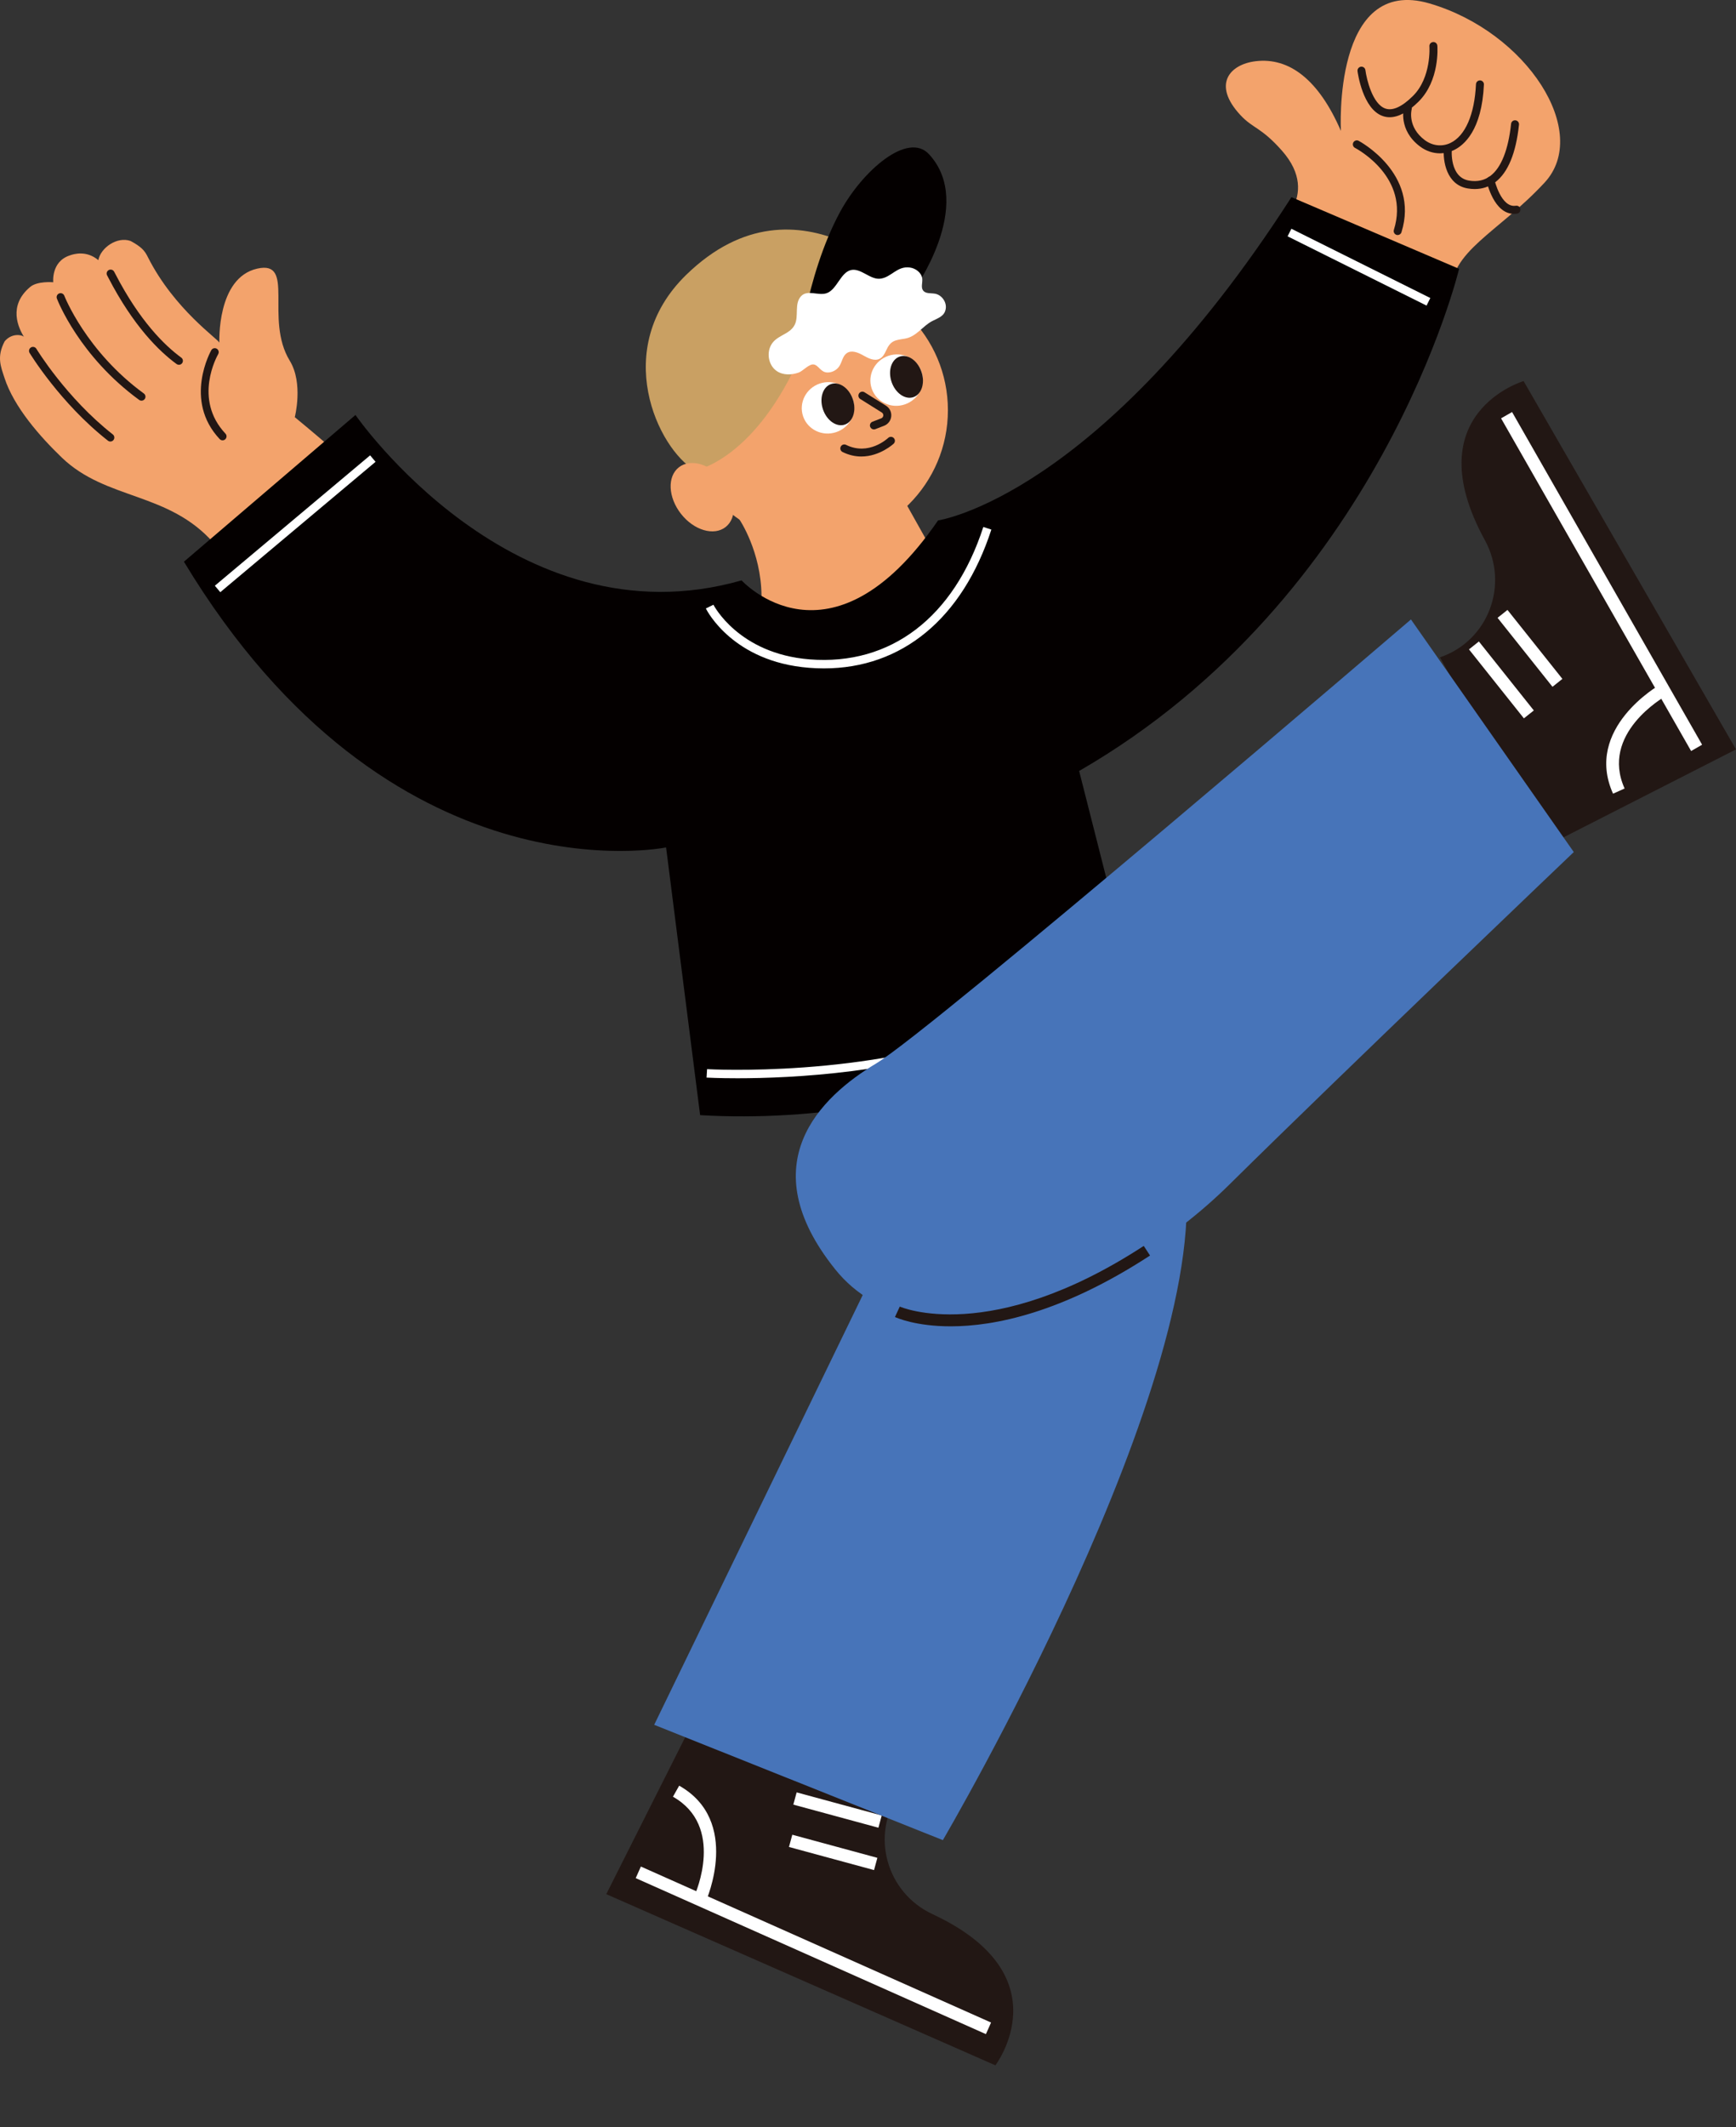 <?xml version="1.0" encoding="utf-8"?>
<!-- Generator: Adobe Illustrator 16.0.0, SVG Export Plug-In . SVG Version: 6.00 Build 0)  -->
<!DOCTYPE svg PUBLIC "-//W3C//DTD SVG 1.1//EN" "http://www.w3.org/Graphics/SVG/1.1/DTD/svg11.dtd">
<svg version="1.1" id="圖層_1" xmlns="http://www.w3.org/2000/svg" xmlns:xlink="http://www.w3.org/1999/xlink" x="0px" y="0px"
	 width="106.954px" height="131px" viewBox="0 0 106.954 131" enable-background="new 0 0 106.954 131" xml:space="preserve">
<rect x="0" y="0" width="106.954" height="131" fill="#333333" stroke="none"/>
<g>
	<g>
		<g>
			<path fill="#F3A36C" d="M23.835,30.791c0,0-1.569-1.723-5.673-5.098c0,0,0.54-2.088-0.309-3.475
				c-1.577-2.578,0.377-6.212-2.005-5.674c-2.51,0.566-2.332,4.557-2.332,4.563c-0.008-0.172-2.773-2.038-4.4-5.261
				c-0.205-0.425-0.416-0.647-1.069-1.004c-0.831-0.295-1.846,0.418-1.989,1.18c-0.731-0.615-1.513-0.38-1.76-0.291
				c-1.158,0.381-1.017,1.653-1.017,1.653s-0.98-0.091-1.429,0.294c-1.37,1.159-0.722,2.524-0.354,3.103
				c-0.032-0.136-0.729-0.331-1.209,0.237c-0.508,0.964-0.235,1.565-0.013,2.253c0.58,1.796,2.196,3.628,3.539,4.917
				c2.744,2.634,6.575,2.09,9.362,5.269c0,0,1.651,3.157,3.773,5.492L23.835,30.791z"/>
		</g>
		<g>
			<path fill="#221714" d="M13.713,27.119c-0.065,0-0.13-0.026-0.179-0.077c-2.256-2.398-0.533-5.446-0.515-5.477
				c0.067-0.117,0.217-0.157,0.334-0.089c0.117,0.068,0.157,0.217,0.089,0.335c-0.064,0.112-1.555,2.766,0.448,4.896
				c0.093,0.098,0.088,0.253-0.01,0.346C13.833,27.097,13.773,27.119,13.713,27.119z"/>
		</g>
		<g>
			<path fill="#221714" d="M8.718,24.677c-0.05,0-0.101-0.015-0.144-0.047c-3.677-2.682-5.014-6.098-5.069-6.242
				c-0.048-0.126,0.015-0.268,0.141-0.316c0.127-0.048,0.268,0.015,0.316,0.141c0.013,0.034,1.346,3.429,4.9,6.021
				c0.109,0.08,0.133,0.233,0.054,0.342C8.868,24.642,8.793,24.677,8.718,24.677z"/>
		</g>
		<g>
			<path fill="#221714" d="M11.023,22.467c-0.05,0-0.101-0.016-0.144-0.047c-1.065-0.778-2.66-2.333-4.207-5.322
				c-0.029-0.057-0.049-0.096-0.06-0.114c-0.071-0.105-0.05-0.249,0.052-0.329c0.106-0.083,0.26-0.065,0.344,0.041
				c0.021,0.028,0.035,0.054,0.099,0.177c1.503,2.904,3.038,4.405,4.061,5.152c0.109,0.08,0.133,0.233,0.053,0.342
				C11.173,22.433,11.099,22.467,11.023,22.467z"/>
		</g>
		<g>
			<path fill="#221714" d="M6.8,27.192c-0.053,0-0.106-0.017-0.151-0.052c-2.944-2.309-4.808-5.375-4.826-5.405
				c-0.07-0.116-0.032-0.267,0.083-0.336c0.116-0.07,0.266-0.033,0.336,0.083c0.018,0.03,1.838,3.021,4.708,5.273
				c0.106,0.083,0.125,0.237,0.042,0.344C6.945,27.16,6.873,27.192,6.8,27.192z"/>
		</g>
	</g>
	<g>
		<path fill="#F3A36C" d="M45.558,31.997c0,0,1.334,1.957,1.359,4.7s11.613-0.839,11.613-0.839l-3.442-6.144
			C55.087,29.714,46.995,30.573,45.558,31.997z"/>
	</g>
	<g>
		<circle fill="#F3A36C" cx="50.209" cy="25.262" r="8.191"/>
	</g>
	<g>
		<g>
			<path fill="#C9A063" d="M56.252,17.952c0,0-6.969-7.853-13.978-1.022c-4.667,4.548-1.751,10.713,0.55,12.046
				c0,0,3.449-0.565,6.259-6.564C50.521,19.34,56.252,17.952,56.252,17.952z"/>
		</g>
		<g>
			<path fill="#040000" d="M49.083,22.411l7.169-4.459c0,0,3.869-5.33,0.985-8.452c-1.311-1.42-4.104,1.017-5.479,3.551
				C49.601,17.028,49.083,22.411,49.083,22.411z"/>
		</g>
	</g>
	<g>
		<path fill="#2AA464" d="M50.102,24.489"/>
	</g>
	<g>
		
			<ellipse transform="matrix(0.787 -0.617 0.617 0.787 -9.672 33.22)" fill="#F3A36C" cx="43.262" cy="30.614" rx="1.663" ry="2.336"/>
	</g>
	<g>
		<g>
			<path fill="#221714" d="M53.841,26.447c-0.099,0-0.191-0.06-0.229-0.157c-0.049-0.126,0.014-0.268,0.14-0.317l0.538-0.208
				c0.105-0.041,0.125-0.133,0.129-0.17s0.001-0.132-0.095-0.192L53,24.574c-0.114-0.072-0.149-0.223-0.077-0.338
				c0.071-0.115,0.223-0.149,0.337-0.078l1.325,0.829c0.224,0.14,0.348,0.391,0.323,0.654c-0.025,0.263-0.194,0.486-0.44,0.581
				l-0.538,0.208C53.9,26.441,53.871,26.447,53.841,26.447z"/>
		</g>
		<g>
			<g>
				
					<ellipse transform="matrix(0.947 -0.322 0.322 0.947 -5.366 17.776)" fill="#FFFFFF" cx="51" cy="25.094" rx="1.619" ry="1.579"/>
			</g>
			<g>
				
					<ellipse transform="matrix(0.947 -0.322 0.322 0.947 -5.266 17.955)" fill="#221714" cx="51.612" cy="24.885" rx="0.972" ry="1.318"/>
			</g>
		</g>
		<g>
			<g>
				
					<ellipse transform="matrix(0.947 -0.322 0.322 0.947 -4.592 19.041)" fill="#FFFFFF" cx="55.225" cy="23.392" rx="1.619" ry="1.579"/>
			</g>
			<g>
				
					<ellipse transform="matrix(0.947 -0.322 0.322 0.947 -4.493 19.235)" fill="#221714" cx="55.837" cy="23.184" rx="0.972" ry="1.318"/>
			</g>
		</g>
		<g>
			<path fill="#221714" d="M53.065,28.115c-0.36,0-0.752-0.077-1.158-0.278c-0.121-0.061-0.17-0.208-0.11-0.329
				s0.208-0.17,0.328-0.11c1.387,0.689,2.546-0.382,2.595-0.428c0.099-0.092,0.254-0.088,0.347,0.01s0.089,0.252-0.009,0.346
				C55.047,27.335,54.211,28.115,53.065,28.115z"/>
		</g>
	</g>
	<g>
		<g>
			<path fill="#221714" d="M43.299,104.838l-5.947,11.819l23.973,10.542c0,0,4.22-5.537-3.874-9.311
				c-2.839-1.323-3.836-4.857-2.055-7.434l0.015-0.022L43.299,104.838z"/>
		</g>
		<g>
			<g>
				
					<rect x="48.849" y="111.101" transform="matrix(0.965 0.262 -0.262 0.965 31.05 -9.622)" fill="#FFFFFF" width="5.432" height="0.781"/>
			</g>
			<g>
				
					<rect x="48.577" y="113.71" transform="matrix(0.965 0.262 -0.262 0.965 31.728 -9.46)" fill="#FFFFFF" width="5.431" height="0.781"/>
			</g>
		</g>
		<g>
			
				<rect x="38.344" y="119.659" transform="matrix(0.914 0.407 -0.407 0.914 53.139 -10.018)" fill="#FFFFFF" width="23.605" height="0.781"/>
		</g>
		<g>
			<path fill="#FFFFFF" d="M43.49,117.092l-0.711-0.323c0.079-0.175,1.896-4.296-1.319-6.113l0.384-0.68
				C45.684,112.146,43.512,117.042,43.49,117.092z"/>
		</g>
	</g>
	<g>
		<g>
			<path fill="#221714" d="M95.166,52.163l11.789-6.009L93.868,23.47c0,0-6.678,1.966-2.386,9.798
				c1.505,2.747,0.217,6.186-2.743,7.208l-0.025,0.009L95.166,52.163z"/>
		</g>
		<g>
			<g>
				
					<rect x="89.725" y="41.516" transform="matrix(0.623 0.782 -0.782 0.623 67.68 -56.522)" fill="#FFFFFF" width="5.432" height="0.781"/>
			</g>
			<g>
				
					<rect x="91.487" y="39.575" transform="matrix(0.623 0.782 -0.782 0.623 66.826 -58.634)" fill="#FFFFFF" width="5.432" height="0.781"/>
			</g>
		</g>
		<g>
			
				<rect x="86.846" y="35.458" transform="matrix(0.496 0.868 -0.868 0.496 80.86 -67.593)" fill="#FFFFFF" width="23.605" height="0.781"/>
		</g>
		<g>
			<path fill="#FFFFFF" d="M99.379,48.882c-1.812-4.021,2.837-6.684,2.884-6.71l0.382,0.682c-0.167,0.094-4.07,2.34-2.554,5.708
				L99.379,48.882z"/>
		</g>
	</g>
	<g>
		<path fill="#4774B9" d="M55.334,75.261l-15.03,30.967l17.785,7.102c0,0,16.928-28.828,14.849-41.526L55.334,75.261z"/>
	</g>
	<g>
		<g>
			<path fill="#F3A36C" d="M78.458,14.211c0,0,3.021-2.097,0.528-4.924c-1.281-1.454-1.788-1.361-2.565-2.199
				c-1.756-1.89-0.655-3.122,0.929-3.316c2.086-0.256,3.902,1.146,5.263,4.292c0,0-0.534-9.611,5.469-7.849s9.95,7.93,7.081,11.029
				c-2.868,3.099-5.881,4.226-5.776,6.914L78.458,14.211z"/>
		</g>
		<g>
			<path fill="#221714" d="M85.617,7.22c-0.146,0-0.286-0.023-0.423-0.071c-1.242-0.427-1.545-2.671-1.558-2.767
				c-0.017-0.134,0.078-0.257,0.212-0.274s0.257,0.077,0.274,0.211c0.073,0.566,0.438,2.094,1.23,2.366
				c0.451,0.154,1.021-0.105,1.696-0.772c1.151-1.14,1.019-3.041,1.017-3.06c-0.011-0.135,0.09-0.252,0.226-0.263
				c0.137-0.013,0.252,0.09,0.263,0.225c0.007,0.087,0.155,2.144-1.161,3.447C86.75,6.899,86.154,7.22,85.617,7.22z"/>
		</g>
		<g>
			<path fill="#221714" d="M88.716,9.443c-0.431,0-0.859-0.143-1.231-0.422C86.131,8.005,86.484,6.656,86.5,6.6
				c0.036-0.131,0.171-0.208,0.301-0.171c0.13,0.036,0.207,0.17,0.172,0.3C86.96,6.772,86.7,7.819,87.779,8.629
				c0.472,0.354,1.061,0.422,1.574,0.179c0.919-0.434,1.495-1.754,1.581-3.624c0.006-0.135,0.123-0.237,0.255-0.233
				c0.136,0.006,0.24,0.121,0.234,0.256c-0.128,2.815-1.222,3.743-1.861,4.044C89.29,9.38,89.002,9.443,88.716,9.443z"/>
		</g>
		<g>
			<path fill="#221714" d="M90.855,11.643c-0.138,0-0.28-0.012-0.426-0.037c-1.323-0.22-1.541-1.708-1.472-2.463
				c0.013-0.135,0.134-0.232,0.266-0.222c0.136,0.012,0.234,0.131,0.223,0.266c-0.007,0.071-0.141,1.735,1.063,1.936
				c0.508,0.085,0.951-0.014,1.318-0.294c0.662-0.503,1.101-1.61,1.269-3.202c0.014-0.135,0.133-0.233,0.27-0.218
				c0.134,0.014,0.231,0.135,0.218,0.269c-0.186,1.754-0.676,2.945-1.459,3.541C91.753,11.5,91.328,11.643,90.855,11.643z"/>
		</g>
		<g>
			<path fill="#221714" d="M93.27,13.171c-1.229,0-1.659-1.916-1.678-2.001c-0.029-0.132,0.055-0.263,0.188-0.292
				c0.131-0.029,0.262,0.055,0.291,0.187c0.004,0.018,0.407,1.75,1.319,1.606c0.136-0.021,0.26,0.07,0.28,0.204
				c0.021,0.133-0.069,0.259-0.203,0.28C93.399,13.167,93.333,13.171,93.27,13.171z"/>
		</g>
		<g>
			<path fill="#221714" d="M86.11,14.476c-0.024,0-0.049-0.003-0.073-0.011c-0.129-0.04-0.201-0.178-0.161-0.307
				c1.006-3.225-2.257-4.978-2.396-5.05c-0.12-0.063-0.166-0.211-0.104-0.331c0.063-0.12,0.21-0.167,0.33-0.104
				c0.038,0.02,3.766,2.012,2.637,5.631C86.311,14.409,86.214,14.476,86.11,14.476z"/>
		</g>
	</g>
	<g>
		<path fill="#040000" d="M11.332,34.594L21.9,25.558c0,0,9.799,14.181,23.788,10.186c0,0,5.455,5.996,12.104-3.692
			c0,0,9.894-1.424,21.773-19.909l10.329,4.414c0,0-4.829,20.211-23.409,30.925l3.831,15.086c0,0-12.438,6.985-27.182,6.111
			l-2.097-16.488C41.038,52.191,24.07,55.697,11.332,34.594z"/>
	</g>
	<g>
		<path fill="#FFFFFF" d="M56.819,17.157c-0.045-0.361-0.4-0.633-0.765-0.681c-0.807-0.106-1.14,0.623-1.843,0.69
			c-0.599,0.058-1.175-0.657-1.764-0.538c-0.657,0.133-0.878,1.203-1.513,1.427c-0.511,0.18-1.18-0.234-1.575,0.181
			c-0.442,0.465-0.128,1.231-0.397,1.767c-0.335,0.667-1.244,0.621-1.53,1.409c-0.183,0.504-0.024,1.131,0.417,1.436
			c0.395,0.273,0.922,0.251,1.358,0.097c0.263-0.093,0.644-0.55,0.934-0.497c0.299,0.055,0.417,0.476,0.822,0.492
			c0.294,0.011,0.59-0.143,0.75-0.391c0.168-0.261,0.201-0.622,0.457-0.799c0.296-0.206,0.7-0.04,1.014,0.139
			c0.313,0.178,0.693,0.371,1.014,0.206c0.192-0.1,0.305-0.305,0.393-0.502c0.281-0.631,0.55-0.637,1.159-0.737
			c0.717-0.118,1.075-0.769,1.697-1.089c0.364-0.188,0.76-0.292,0.822-0.771c0.054-0.411-0.259-0.836-0.667-0.908
			c-0.256-0.044-0.572,0.012-0.729-0.195c-0.144-0.191-0.035-0.461-0.051-0.699C56.822,17.181,56.821,17.169,56.819,17.157z"/>
	</g>
	<g>
		<g>
			
				<rect x="17.933" y="26.012" transform="matrix(0.643 0.766 -0.766 0.643 31.197 -2.419)" fill="#FFFFFF" width="0.521" height="12.488"/>
		</g>
		<g>
			<path fill="#FFFFFF" d="M50.764,41.165c-0.304,0-0.612-0.012-0.925-0.037c-4.684-0.371-6.286-3.52-6.352-3.654l0.467-0.23
				c0.015,0.03,1.55,3.019,5.926,3.365c4.985,0.395,8.889-2.577,10.702-8.154l0.495,0.161
				C59.295,38.094,55.566,41.165,50.764,41.165z"/>
		</g>
		<g>
			<path fill="#FFFFFF" d="M45.435,66.408c-1.173,0-1.878-0.04-1.904-0.041l0.031-0.52c0.098,0.006,9.879,0.555,17.913-2.565
				l0.188,0.486C55.665,66.096,48.717,66.408,45.435,66.408z"/>
		</g>
		<g>
			
				<rect x="78.927" y="16.219" transform="matrix(0.895 0.446 -0.446 0.895 16.155 -35.629)" fill="#FFFFFF" width="9.565" height="0.521"/>
		</g>
	</g>
	<g>
		<path fill="#4774B9" d="M96.96,52.477L86.928,38.151c0,0-29.509,25.285-32.948,27.345c-3.44,2.061-7.732,6.18-2.529,12.673
			c5.204,6.493,17.179,1.811,24.293-5.218C82.858,65.924,96.96,52.477,96.96,52.477z"/>
	</g>
	<g>
		<path fill="#221714" d="M58.573,81.686c-2.148,0-3.33-0.525-3.435-0.574l0.297-0.642c0.055,0.024,5.572,2.429,15.031-3.737
			l0.387,0.593C65.409,80.873,61.244,81.686,58.573,81.686z"/>
	</g>
</g>
</svg>
